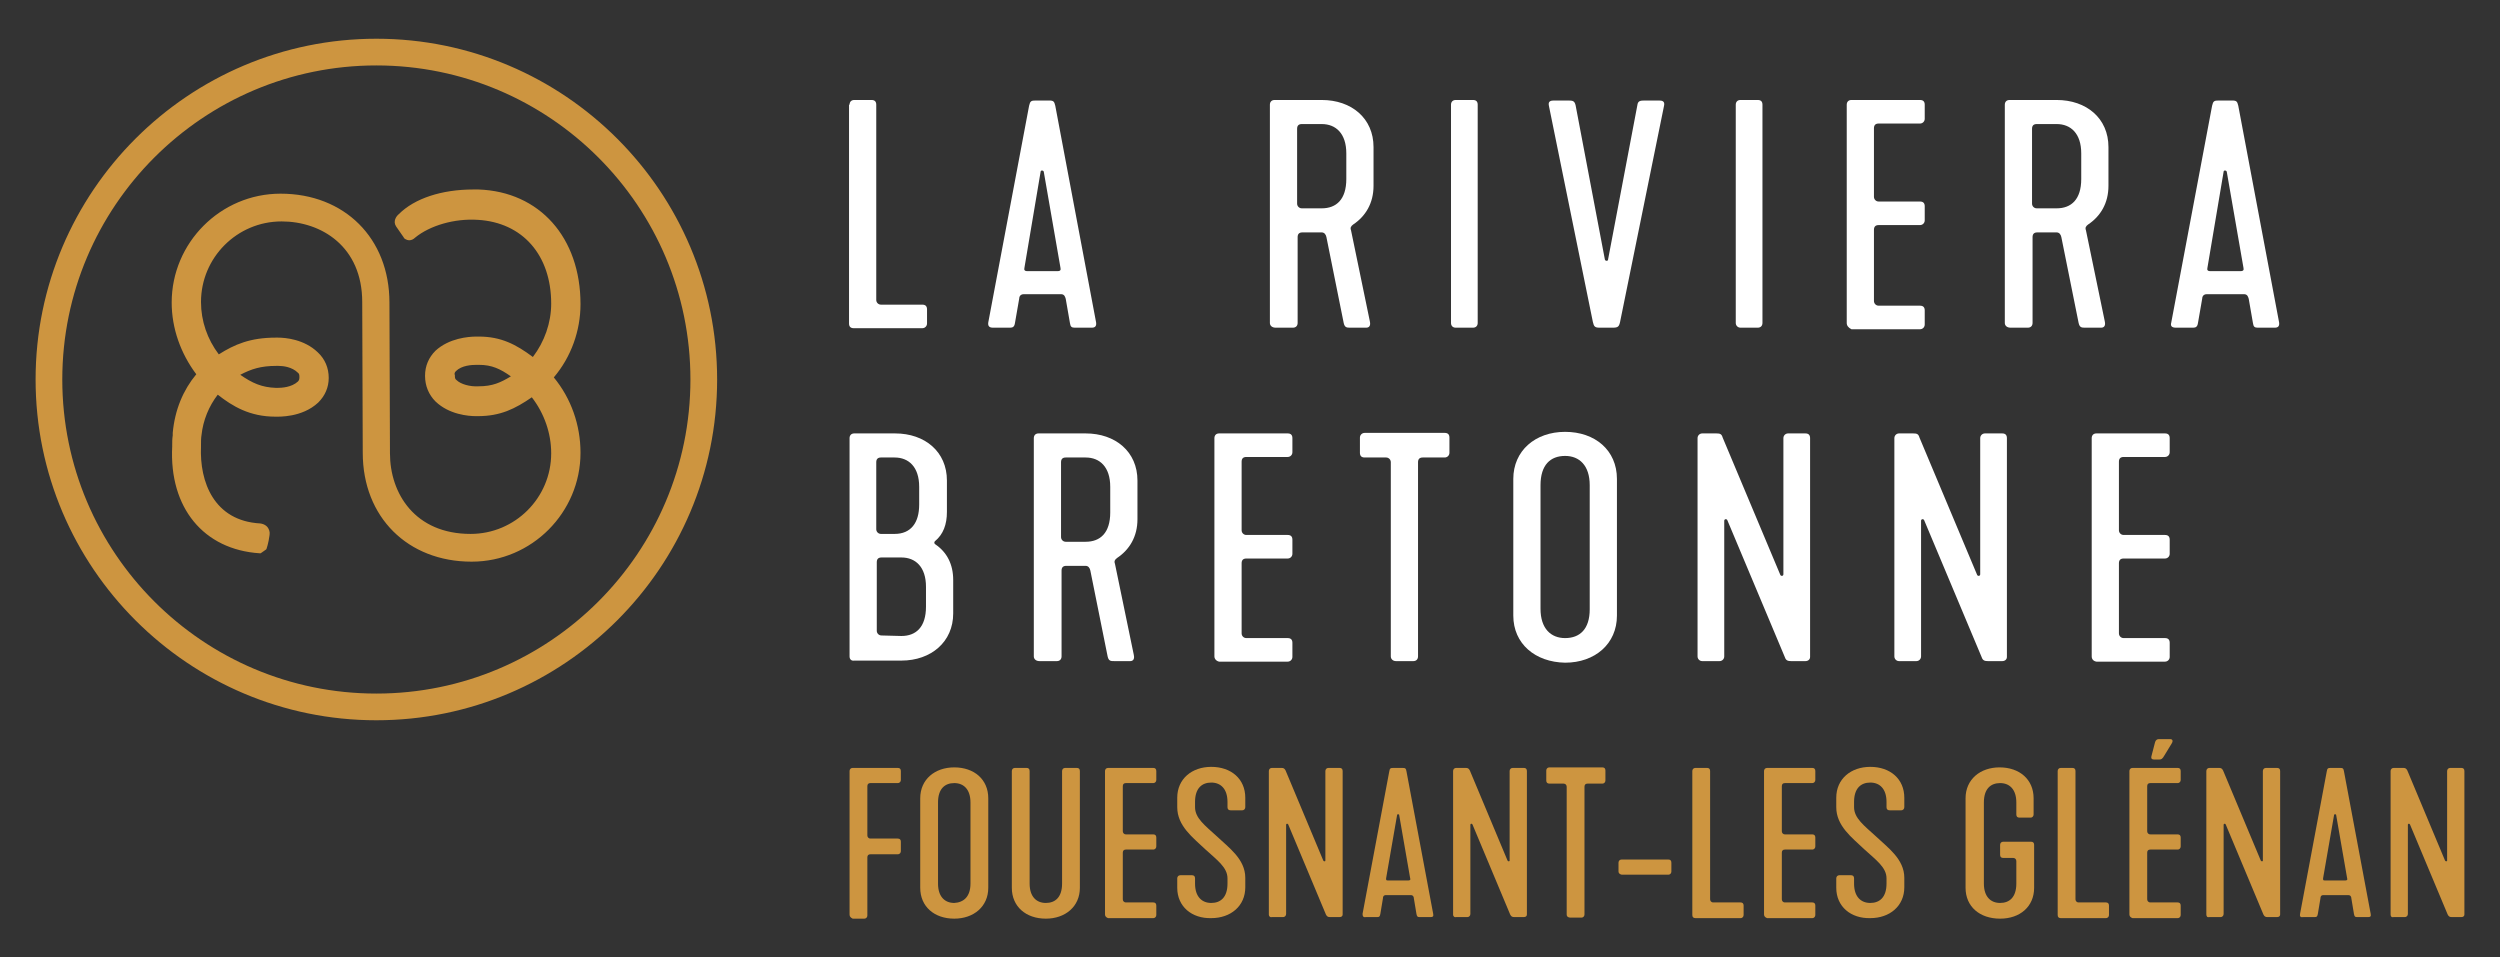<?xml version="1.0" encoding="utf-8"?>
<!-- Generator: Adobe Illustrator 21.0.2, SVG Export Plug-In . SVG Version: 6.00 Build 0)  -->
<svg version="1.1" id="Calque_1" xmlns="http://www.w3.org/2000/svg" xmlns:xlink="http://www.w3.org/1999/xlink" x="0px" y="0px"
	 viewBox="0 0 477.6 182.9" style="enable-background:new 0 0 477.6 182.9;" xml:space="preserve">
<rect x="0" y="0" width="477.6" height="182.9" fill="#333333" stroke="none"/>
<style type="text/css">
	.st0{fill:#FFFFFF;}
	.st1{fill:#CD9540;}
</style>
<g>
	<g>
		<path class="st0" d="M162.3,20c0-0.5,0.3-0.9,0.9-0.9h3.3c0.6,0,0.9,0.3,0.9,0.9v37.3c0,0.5,0.4,0.9,0.9,0.9h7.9
			c0.6,0,0.9,0.3,0.9,0.9v2.7c0,0.5-0.4,0.9-0.9,0.9h-13.1c-0.6,0-0.9-0.3-0.9-0.9V20H162.3z"/>
		<path class="st0" d="M188.8,61.6l7.8-41.4c0.2-0.9,0.4-1,1.3-1h2.5c0.9,0,1,0.2,1.2,1l7.8,41.4c0.1,0.7-0.2,1-0.8,1h-3.3
			c-0.6,0-0.8-0.2-0.9-0.9l-0.8-4.6c-0.1-0.3-0.2-0.9-0.9-0.9h-7.1c-0.7,0-0.9,0.5-0.9,0.9l-0.8,4.6c-0.1,0.7-0.4,0.9-0.9,0.9h-3.3
			C189,62.6,188.7,62.3,188.8,61.6z M202.1,51.8c0.4,0,0.6-0.2,0.5-0.6l-3.2-18.4c-0.1-0.3-0.6-0.3-0.6,0l-3.1,18.4
			c-0.1,0.4,0.1,0.6,0.5,0.6C196.2,51.8,202.1,51.8,202.1,51.8z"/>
		<path class="st0" d="M242.6,61.7V20c0-0.5,0.3-0.9,0.9-0.9h9c5.7,0,9.9,3.5,9.9,9v7.4c0,3.3-1.5,5.8-3.9,7.4
			c-0.4,0.3-0.6,0.6-0.4,1.1l3.6,17.4c0.2,0.9-0.2,1.2-0.7,1.2h-3c-0.7,0-1.1,0-1.3-0.9l-3.3-16.4c-0.1-0.5-0.4-0.9-0.9-0.9h-3.7
			c-0.6,0-0.9,0.3-0.9,0.9v16.4c0,0.5-0.3,0.9-0.9,0.9h-3.3C243,62.6,242.6,62.2,242.6,61.7z M252.5,39.8c2.8,0,4.7-1.7,4.7-5.6
			v-4.9c0-3.8-2-5.6-4.7-5.6h-3.8c-0.6,0-0.9,0.3-0.9,0.9v14.3c0,0.5,0.4,0.9,0.9,0.9C248.7,39.8,252.5,39.8,252.5,39.8z"/>
		<path class="st0" d="M277.2,61.7V20c0-0.5,0.3-0.9,0.9-0.9h3.3c0.6,0,0.9,0.3,0.9,0.9v41.7c0,0.5-0.3,0.9-0.9,0.9h-3.3
			C277.5,62.6,277.2,62.2,277.2,61.7z"/>
		<path class="st0" d="M304.3,61.5l-8.4-41.3c-0.2-0.9,0.4-1,1-1h2.7c0.9,0,1.2,0.1,1.4,0.9l5.6,29.5c0.1,0.3,0.6,0.3,0.6,0
			l5.6-29.5c0.1-0.8,0.5-0.9,1.4-0.9h2.7c0.6,0,1.2,0.1,1,1l-8.4,41.3c-0.2,0.9-0.4,1.1-1.4,1.1h-2.5
			C304.7,62.6,304.5,62.4,304.3,61.5z"/>
		<path class="st0" d="M331.6,61.7V20c0-0.5,0.3-0.9,0.9-0.9h3.3c0.6,0,0.9,0.3,0.9,0.9v41.7c0,0.5-0.3,0.9-0.9,0.9h-3.3
			C332,62.6,331.6,62.2,331.6,61.7z"/>
		<path class="st0" d="M352.8,61.7V20c0-0.5,0.3-0.9,0.9-0.9h13.1c0.6,0,0.9,0.3,0.9,0.9v2.7c0,0.5-0.4,0.9-0.9,0.9h-7.9
			c-0.6,0-0.9,0.3-0.9,0.9v13.1c0,0.5,0.4,0.9,0.9,0.9h7.9c0.6,0,0.9,0.3,0.9,0.9v2.7c0,0.5-0.4,0.9-0.9,0.9h-7.9
			c-0.6,0-0.9,0.3-0.9,0.9v13.6c0,0.5,0.4,0.9,0.9,0.9h7.9c0.6,0,0.9,0.3,0.9,0.9V62c0,0.5-0.4,0.9-0.9,0.9h-13.1
			C353.1,62.6,352.8,62.2,352.8,61.7z"/>
		<path class="st0" d="M383,61.7V20c0-0.5,0.3-0.9,0.9-0.9h9c5.7,0,9.9,3.5,9.9,9v7.4c0,3.3-1.5,5.8-3.9,7.4
			c-0.4,0.3-0.6,0.6-0.4,1.1l3.6,17.4c0.2,0.9-0.2,1.2-0.7,1.2h-3c-0.7,0-1.1,0-1.3-0.9l-3.3-16.4c-0.1-0.5-0.4-0.9-0.9-0.9h-3.7
			c-0.6,0-0.9,0.3-0.9,0.9v16.4c0,0.5-0.3,0.9-0.9,0.9h-3.3C383.4,62.6,383,62.2,383,61.7z M392.9,39.8c2.8,0,4.7-1.7,4.7-5.6v-4.9
			c0-3.8-2-5.6-4.7-5.6h-3.8c-0.6,0-0.9,0.3-0.9,0.9v14.3c0,0.5,0.4,0.9,0.9,0.9C389.1,39.8,392.9,39.8,392.9,39.8z"/>
		<path class="st0" d="M414.8,61.6l7.8-41.4c0.2-0.9,0.4-1,1.3-1h2.5c0.9,0,1,0.2,1.2,1l7.8,41.4c0.1,0.7-0.2,1-0.8,1h-3.3
			c-0.6,0-0.8-0.2-0.9-0.9l-0.8-4.6c-0.1-0.3-0.2-0.9-0.9-0.9h-7.1c-0.7,0-0.9,0.5-0.9,0.9l-0.8,4.6c-0.1,0.7-0.4,0.9-0.9,0.9h-3.3
			C414.9,62.6,414.6,62.3,414.8,61.6z M428.1,51.8c0.4,0,0.6-0.2,0.5-0.6l-3.2-18.4c-0.1-0.3-0.6-0.3-0.6,0l-3.1,18.4
			c-0.1,0.4,0.1,0.6,0.5,0.6C422.2,51.8,428.1,51.8,428.1,51.8z"/>
		<path class="st0" d="M162.3,125.4V83.7c0-0.5,0.3-0.9,0.9-0.9h7.8c5.7,0,9.9,3.5,9.9,9v6c0,2.4-0.7,4.3-2.3,5.6
			c-0.2,0.2-0.1,0.5,0.1,0.6c2.2,1.5,3.4,3.8,3.4,6.8v6.4c0,5.4-4.2,9-9.9,9h-9C162.6,126.3,162.3,125.9,162.3,125.4z M170.9,102
			c3.1,0,4.7-2.1,4.7-5.6V93c0-3.8-2-5.6-4.7-5.6h-2.6c-0.6,0-0.9,0.3-0.9,0.9v12.8c0,0.5,0.4,0.9,0.9,0.9
			C168.3,102,170.9,102,170.9,102z M172.2,121.5c2.8,0,4.7-1.7,4.7-5.6v-3.8c0-3.8-2-5.6-4.7-5.6h-3.8c-0.6,0-0.9,0.3-0.9,0.9v13.1
			c0,0.5,0.4,0.9,0.9,0.9L172.2,121.5L172.2,121.5z"/>
		<path class="st0" d="M197.5,125.4V83.7c0-0.5,0.3-0.9,0.9-0.9h9c5.7,0,9.9,3.5,9.9,9v7.4c0,3.3-1.5,5.8-3.9,7.4
			c-0.4,0.3-0.6,0.6-0.4,1.1l3.6,17.4c0.2,0.9-0.2,1.2-0.7,1.2h-3c-0.7,0-1.1,0-1.3-0.9l-3.3-16.4c-0.1-0.5-0.4-0.9-0.9-0.9h-3.7
			c-0.6,0-0.9,0.3-0.9,0.9v16.4c0,0.5-0.3,0.9-0.9,0.9h-3.3C197.9,126.3,197.5,125.9,197.5,125.4z M207.4,103.5
			c2.8,0,4.7-1.7,4.7-5.6V93c0-3.8-2-5.6-4.7-5.6h-3.8c-0.6,0-0.9,0.3-0.9,0.9v14.3c0,0.5,0.4,0.9,0.9,0.9
			C203.6,103.5,207.4,103.5,207.4,103.5z"/>
		<path class="st0" d="M232,125.4V83.7c0-0.5,0.3-0.9,0.9-0.9H246c0.6,0,0.9,0.3,0.9,0.9v2.7c0,0.5-0.4,0.9-0.9,0.9h-7.9
			c-0.6,0-0.9,0.3-0.9,0.9v13.1c0,0.5,0.4,0.9,0.9,0.9h7.9c0.6,0,0.9,0.3,0.9,0.9v2.7c0,0.5-0.4,0.9-0.9,0.9h-7.9
			c-0.6,0-0.9,0.3-0.9,0.9V121c0,0.5,0.4,0.9,0.9,0.9h7.9c0.6,0,0.9,0.3,0.9,0.9v2.7c0,0.5-0.4,0.9-0.9,0.9h-13.1
			C232.4,126.3,232,125.9,232,125.4z"/>
		<path class="st0" d="M265.7,125.4V88.3c0-0.5-0.4-0.9-0.9-0.9h-4.1c-0.6,0-0.9-0.3-0.9-0.9v-2.9c0-0.5,0.4-0.9,0.9-0.9H276
			c0.6,0,0.9,0.3,0.9,0.9v2.9c0,0.5-0.4,0.9-0.9,0.9h-4.2c-0.6,0-0.9,0.3-0.9,0.9v37.1c0,0.5-0.3,0.9-0.9,0.9h-3.3
			C266.1,126.3,265.7,125.9,265.7,125.4z"/>
		<path class="st0" d="M289.1,117.6V91.5c0-5.4,4.2-9,9.9-9c5.7,0,9.9,3.5,9.9,9v26.1c0,5.4-4.2,9-9.9,9
			C293.3,126.5,289.1,123,289.1,117.6z M303.7,116.4V92.7c0-3.8-2-5.6-4.7-5.6c-2.8,0-4.7,1.7-4.7,5.6v23.6c0,3.8,2,5.6,4.7,5.6
			C301.8,121.9,303.7,120.2,303.7,116.4z"/>
		<path class="st0" d="M324.3,125.4V83.7c0-0.5,0.4-0.9,0.9-0.9h2.7c0.7,0,1,0.1,1.2,0.8l11,26.2c0.1,0.3,0.6,0.3,0.6-0.1v-26
			c0-0.5,0.4-0.9,0.9-0.9h3.3c0.6,0,0.9,0.3,0.9,0.9v41.8c0,0.5-0.4,0.8-0.9,0.8h-2.7c-0.6,0-1-0.1-1.2-0.7l-11-26.2
			c-0.1-0.3-0.6-0.3-0.6,0.1v25.9c0,0.5-0.4,0.9-0.9,0.9h-3.3C324.7,126.3,324.3,125.9,324.3,125.4z"/>
		<path class="st0" d="M361.9,125.4V83.7c0-0.5,0.4-0.9,0.9-0.9h2.7c0.7,0,1,0.1,1.2,0.8l11,26.2c0.1,0.3,0.6,0.3,0.6-0.1v-26
			c0-0.5,0.4-0.9,0.9-0.9h3.3c0.6,0,0.9,0.3,0.9,0.9v41.8c0,0.5-0.4,0.8-0.9,0.8h-2.7c-0.6,0-1-0.1-1.2-0.7l-11-26.2
			c-0.1-0.3-0.6-0.3-0.6,0.1v25.9c0,0.5-0.4,0.9-0.9,0.9h-3.3C362.3,126.3,361.9,125.9,361.9,125.4z"/>
		<path class="st0" d="M399.6,125.4V83.7c0-0.5,0.3-0.9,0.9-0.9h13.1c0.6,0,0.9,0.3,0.9,0.9v2.7c0,0.5-0.4,0.9-0.9,0.9h-7.9
			c-0.6,0-0.9,0.3-0.9,0.9v13.1c0,0.5,0.4,0.9,0.9,0.9h7.9c0.6,0,0.9,0.3,0.9,0.9v2.7c0,0.5-0.4,0.9-0.9,0.9h-7.9
			c-0.6,0-0.9,0.3-0.9,0.9V121c0,0.5,0.4,0.9,0.9,0.9h7.9c0.6,0,0.9,0.3,0.9,0.9v2.7c0,0.5-0.4,0.9-0.9,0.9h-13.1
			C399.9,126.3,399.6,125.9,399.6,125.4z"/>
	</g>
	<g>
		<path class="st1" d="M162.3,174.7v-27.4c0-0.3,0.2-0.6,0.6-0.6h8.6c0.4,0,0.6,0.2,0.6,0.6v1.7c0,0.3-0.2,0.6-0.6,0.6h-5.2
			c-0.4,0-0.6,0.2-0.6,0.6v9.4c0,0.3,0.2,0.6,0.6,0.6h5.2c0.4,0,0.6,0.2,0.6,0.6v1.8c0,0.3-0.2,0.6-0.6,0.6h-5.2
			c-0.4,0-0.6,0.2-0.6,0.6v11.1c0,0.3-0.2,0.6-0.6,0.6h-2.2C162.5,175.3,162.3,175.1,162.3,174.7z"/>
		<path class="st1" d="M175.8,169.6v-17.1c0-3.6,2.8-5.9,6.5-5.9c3.8,0,6.5,2.3,6.5,5.9v17.1c0,3.6-2.8,5.9-6.5,5.9
			C178.5,175.5,175.8,173.2,175.8,169.6z M185.4,168.8v-15.5c0-2.5-1.3-3.7-3.1-3.7s-3.1,1.1-3.1,3.7v15.5c0,2.5,1.3,3.7,3.1,3.7
			C184.1,172.4,185.4,171.3,185.4,168.8z"/>
		<path class="st1" d="M193.3,169.6v-22.3c0-0.3,0.2-0.6,0.6-0.6h2.2c0.4,0,0.6,0.2,0.6,0.6v21.5c0,2.5,1.3,3.7,3.1,3.7
			s3.1-1.1,3.1-3.7v-21.5c0-0.3,0.2-0.6,0.6-0.6h2.2c0.4,0,0.6,0.2,0.6,0.6v22.3c0,3.6-2.8,5.9-6.5,5.9
			C196,175.5,193.3,173.2,193.3,169.6z"/>
		<path class="st1" d="M211.1,174.7v-27.4c0-0.3,0.2-0.6,0.6-0.6h8.6c0.4,0,0.6,0.2,0.6,0.6v1.7c0,0.3-0.2,0.6-0.6,0.6h-5.2
			c-0.4,0-0.6,0.2-0.6,0.6v8.6c0,0.3,0.2,0.6,0.6,0.6h5.2c0.4,0,0.6,0.2,0.6,0.6v1.7c0,0.3-0.2,0.6-0.6,0.6h-5.2
			c-0.4,0-0.6,0.2-0.6,0.6v8.9c0,0.3,0.2,0.6,0.6,0.6h5.2c0.4,0,0.6,0.2,0.6,0.6v1.8c0,0.3-0.2,0.6-0.6,0.6h-8.6
			C211.4,175.3,211.1,175.1,211.1,174.7z"/>
		<path class="st1" d="M224.9,169.6v-1.8c0-0.3,0.2-0.6,0.6-0.6h2.2c0.4,0,0.6,0.2,0.6,0.6v1c0,2.5,1.3,3.7,3.1,3.7s3.1-1.1,3.1-3.7
			v-1c0-2.1-2-3.5-4.3-5.6c-2.3-2.2-5.3-4.4-5.3-8v-1.8c0-3.6,2.8-5.9,6.5-5.9c3.8,0,6.5,2.3,6.5,5.9v1.8c0,0.3-0.2,0.6-0.6,0.6
			h-2.2c-0.4,0-0.6-0.2-0.6-0.6v-1c0-2.5-1.3-3.7-3.1-3.7s-3.1,1.1-3.1,3.7v1c0,2.1,1.9,3.5,4.2,5.6c2.2,2.1,5.4,4.3,5.4,7.9v1.8
			c0,3.6-2.8,5.9-6.5,5.9C227.7,175.5,224.9,173.2,224.9,169.6z"/>
		<path class="st1" d="M242.4,174.7v-27.4c0-0.3,0.2-0.6,0.6-0.6h1.8c0.4,0,0.6,0.1,0.8,0.5l7.2,17.2c0.1,0.2,0.4,0.2,0.4,0v-17.1
			c0-0.3,0.2-0.6,0.6-0.6h2.1c0.4,0,0.6,0.2,0.6,0.6v27.4c0,0.3-0.2,0.5-0.6,0.5h-1.8c-0.4,0-0.6-0.1-0.8-0.5l-7.2-17.2
			c-0.1-0.2-0.4-0.2-0.4,0.1v17c0,0.3-0.2,0.6-0.6,0.6H243C242.7,175.3,242.4,175.1,242.4,174.7z"/>
		<path class="st1" d="M260.3,174.6l5.1-27.2c0.1-0.6,0.2-0.7,0.8-0.7h1.7c0.6,0,0.7,0.1,0.8,0.7l5.1,27.2c0.1,0.5-0.1,0.6-0.5,0.6
			h-2.1c-0.4,0-0.5-0.1-0.6-0.6l-0.5-3c0-0.2-0.1-0.6-0.6-0.6h-4.7c-0.5,0-0.6,0.3-0.6,0.6l-0.5,3c-0.1,0.5-0.2,0.6-0.6,0.6H261
			C260.5,175.3,260.3,175.1,260.3,174.6z M269.1,168.2c0.3,0,0.4-0.2,0.3-0.4l-2.1-12.1c0-0.2-0.4-0.2-0.4,0l-2.1,12.1
			c0,0.3,0,0.4,0.3,0.4H269.1z"/>
		<path class="st1" d="M277.6,174.7v-27.4c0-0.3,0.2-0.6,0.6-0.6h1.8c0.4,0,0.6,0.1,0.8,0.5l7.2,17.2c0.1,0.2,0.4,0.2,0.4,0v-17.1
			c0-0.3,0.2-0.6,0.6-0.6h2.1c0.4,0,0.6,0.2,0.6,0.6v27.4c0,0.3-0.2,0.5-0.6,0.5h-1.8c-0.4,0-0.6-0.1-0.8-0.5l-7.2-17.2
			c-0.1-0.2-0.4-0.2-0.4,0.1v17c0,0.3-0.2,0.6-0.6,0.6h-2.1C277.9,175.3,277.6,175.1,277.6,174.7z"/>
		<path class="st1" d="M299.3,174.7v-24.4c0-0.3-0.2-0.6-0.6-0.6H296c-0.4,0-0.6-0.2-0.6-0.6v-1.9c0-0.3,0.2-0.6,0.6-0.6h10.1
			c0.4,0,0.6,0.2,0.6,0.6v1.9c0,0.3-0.2,0.6-0.6,0.6h-2.8c-0.4,0-0.6,0.2-0.6,0.6v24.4c0,0.3-0.2,0.6-0.6,0.6H300
			C299.6,175.3,299.3,175.1,299.3,174.7z"/>
		<path class="st1" d="M309.2,166.5v-1.7c0-0.3,0.2-0.6,0.6-0.6h8.9c0.4,0,0.6,0.2,0.6,0.6v1.7c0,0.3-0.2,0.6-0.6,0.6h-8.9
			C309.4,167,309.2,166.8,309.2,166.5z"/>
		<path class="st1" d="M323.3,147.3c0-0.3,0.2-0.6,0.6-0.6h2.2c0.4,0,0.6,0.2,0.6,0.6v24.5c0,0.3,0.2,0.6,0.6,0.6h5.2
			c0.4,0,0.6,0.2,0.6,0.6v1.8c0,0.3-0.2,0.6-0.6,0.6h-8.6c-0.4,0-0.6-0.2-0.6-0.6L323.3,147.3L323.3,147.3z"/>
		<path class="st1" d="M337,174.7v-27.4c0-0.3,0.2-0.6,0.6-0.6h8.6c0.4,0,0.6,0.2,0.6,0.6v1.7c0,0.3-0.2,0.6-0.6,0.6H341
			c-0.4,0-0.6,0.2-0.6,0.6v8.6c0,0.3,0.2,0.6,0.6,0.6h5.2c0.4,0,0.6,0.2,0.6,0.6v1.7c0,0.3-0.2,0.6-0.6,0.6H341
			c-0.4,0-0.6,0.2-0.6,0.6v8.9c0,0.3,0.2,0.6,0.6,0.6h5.2c0.4,0,0.6,0.2,0.6,0.6v1.8c0,0.3-0.2,0.6-0.6,0.6h-8.6
			C337.3,175.3,337,175.1,337,174.7z"/>
		<path class="st1" d="M350.8,169.6v-1.8c0-0.3,0.2-0.6,0.6-0.6h2.2c0.4,0,0.6,0.2,0.6,0.6v1c0,2.5,1.3,3.7,3.1,3.7
			c1.8,0,3.1-1.1,3.1-3.7v-1c0-2.1-2-3.5-4.3-5.6c-2.3-2.2-5.3-4.4-5.3-8v-1.8c0-3.6,2.8-5.9,6.5-5.9c3.8,0,6.5,2.3,6.5,5.9v1.8
			c0,0.3-0.2,0.6-0.6,0.6H361c-0.4,0-0.6-0.2-0.6-0.6v-1c0-2.5-1.3-3.7-3.1-3.7c-1.8,0-3.1,1.1-3.1,3.7v1c0,2.1,1.9,3.5,4.2,5.6
			c2.2,2.1,5.4,4.3,5.4,7.9v1.8c0,3.6-2.8,5.9-6.5,5.9C353.6,175.5,350.8,173.2,350.8,169.6z"/>
		<path class="st1" d="M375.5,169.6v-17.1c0-3.6,2.8-5.9,6.5-5.9c3.8,0,6.5,2.3,6.5,5.9v3.1c0,0.3-0.2,0.6-0.6,0.6h-2.1
			c-0.4,0-0.6-0.2-0.6-0.6v-2.3c0-2.5-1.3-3.7-3.1-3.7c-1.8,0-3.1,1.1-3.1,3.7v15.5c0,2.5,1.3,3.7,3.1,3.7c1.8,0,3.1-1.1,3.1-3.7
			v-4.3c0-0.3-0.2-0.6-0.6-0.6h-1.9c-0.4,0-0.6-0.2-0.6-0.6v-1.9c0-0.3,0.2-0.6,0.6-0.6h5.3c0.4,0,0.6,0.2,0.6,0.6v8.2
			c0,3.6-2.7,5.9-6.5,5.9C378.2,175.5,375.5,173.2,375.5,169.6z"/>
		<path class="st1" d="M393.1,147.3c0-0.3,0.2-0.6,0.6-0.6h2.2c0.4,0,0.6,0.2,0.6,0.6v24.5c0,0.3,0.2,0.6,0.6,0.6h5.2
			c0.4,0,0.6,0.2,0.6,0.6v1.8c0,0.3-0.2,0.6-0.6,0.6h-8.6c-0.4,0-0.6-0.2-0.6-0.6L393.1,147.3L393.1,147.3z"/>
		<path class="st1" d="M406.8,174.7v-27.4c0-0.3,0.2-0.6,0.6-0.6h8.6c0.4,0,0.6,0.2,0.6,0.6v1.7c0,0.3-0.2,0.6-0.6,0.6h-5.2
			c-0.4,0-0.6,0.2-0.6,0.6v8.6c0,0.3,0.2,0.6,0.6,0.6h5.2c0.4,0,0.6,0.2,0.6,0.6v1.7c0,0.3-0.2,0.6-0.6,0.6h-5.2
			c-0.4,0-0.6,0.2-0.6,0.6v8.9c0,0.3,0.2,0.6,0.6,0.6h5.2c0.4,0,0.6,0.2,0.6,0.6v1.8c0,0.3-0.2,0.6-0.6,0.6h-8.6
			C407.1,175.3,406.8,175.1,406.8,174.7z M411,144.5l0.7-2.7c0.1-0.4,0.4-0.6,0.7-0.6h2.2c0.4,0,0.6,0.3,0.3,0.8l-1.4,2.3
			c-0.4,0.7-0.6,0.8-1,0.8h-1C411.1,145.1,410.9,144.9,411,144.5z"/>
		<path class="st1" d="M421.5,174.7v-27.4c0-0.3,0.2-0.6,0.6-0.6h1.8c0.4,0,0.6,0.1,0.8,0.5l7.2,17.2c0.1,0.2,0.4,0.2,0.4,0v-17.1
			c0-0.3,0.2-0.6,0.6-0.6h2.1c0.4,0,0.6,0.2,0.6,0.6v27.4c0,0.3-0.2,0.5-0.6,0.5h-1.8c-0.4,0-0.6-0.1-0.8-0.5l-7.2-17.2
			c-0.1-0.2-0.4-0.2-0.4,0.1v17c0,0.3-0.2,0.6-0.6,0.6h-2.1C421.7,175.3,421.5,175.1,421.5,174.7z"/>
		<path class="st1" d="M439.4,174.6l5.1-27.2c0.1-0.6,0.2-0.7,0.8-0.7h1.7c0.6,0,0.7,0.1,0.8,0.7l5.1,27.2c0.1,0.5-0.1,0.6-0.5,0.6
			h-2.1c-0.4,0-0.5-0.1-0.6-0.6l-0.5-3c0-0.2-0.1-0.6-0.6-0.6h-4.7c-0.5,0-0.6,0.3-0.6,0.6l-0.5,3c-0.1,0.5-0.2,0.6-0.6,0.6h-2.1
			C439.5,175.3,439.3,175.1,439.4,174.6z M448.1,168.2c0.3,0,0.4-0.2,0.3-0.4l-2.1-12.1c0-0.2-0.4-0.2-0.4,0l-2.1,12.1
			c0,0.3,0,0.4,0.3,0.4H448.1z"/>
		<path class="st1" d="M456.7,174.7v-27.4c0-0.3,0.2-0.6,0.6-0.6h1.8c0.4,0,0.6,0.1,0.8,0.5l7.2,17.2c0.1,0.2,0.4,0.2,0.4,0v-17.1
			c0-0.3,0.2-0.6,0.6-0.6h2.1c0.4,0,0.6,0.2,0.6,0.6v27.4c0,0.3-0.2,0.5-0.6,0.5h-1.8c-0.4,0-0.6-0.1-0.8-0.5l-7.2-17.2
			c-0.1-0.2-0.4-0.2-0.4,0.1v17c0,0.3-0.2,0.6-0.6,0.6h-2.1C456.9,175.3,456.7,175.1,456.7,174.7z"/>
	</g>
	<g>
		<path class="st1" d="M71.9,7.4C36,7.4,6.8,36.6,6.8,72.5s29.2,65.1,65.1,65.1S137,108.4,137,72.5S107.8,7.4,71.9,7.4z M71.9,132.5
			c-33.1,0-60-26.9-60-60s26.9-60,60-60s60,26.9,60,60S105,132.5,71.9,132.5z"/>
		<path class="st1" d="M91.4,36.2c-0.3,0-0.7,0-1,0c-6,0-11.2,1.7-14.2,4.7c-0.5,0.4-1.2,1.4-0.5,2.4c0.8,1.2,1.5,2.1,1.5,2.2
			c0,0,0.4,0.4,1,0.4c0.4,0,0.8-0.2,1.1-0.5c2.8-2.3,7.5-3.7,12-3.4c8.5,0.5,14,6.7,14,16c0,3.7-1.3,7.3-3.5,10.2
			c-3.2-2.4-6.1-3.9-10.3-3.9c-0.1,0-0.2,0-0.5,0c-1.5,0-5.2,0.3-7.8,2.7c-1.3,1.3-2,2.9-2,4.8s0.7,3.6,2,4.9
			c2.6,2.5,6.3,2.8,7.7,2.8c0.2,0,0.4,0,0.4,0c4.3,0,7.1-1.4,10.3-3.6c2.4,3.1,3.7,6.9,3.7,10.7c0,8.5-6.9,15.4-15.4,15.4
			c-10.6,0-15.4-7.7-15.4-15.4l-0.1-28.8c0-12.3-8.6-20.8-20.8-20.8c-11.5,0-20.8,9.4-20.8,20.8c0,4.9,1.7,9.7,4.7,13.7
			c-2.5,3-4.1,6.8-4.5,11.2l0,0.5c-0.1,0.6-0.1,1.2-0.1,1.8v0.3c-0.6,11.7,6,19.7,16.7,20.4h0.2l1-0.7l0.1-0.1c0,0,0.4-1.1,0.6-2.7
			c0.1-0.6-0.1-1.1-0.4-1.5c-0.5-0.6-1.3-0.7-1.4-0.7c-8.8-0.5-11.6-7.9-11.3-14.7v-0.4c0-0.6,0-1.2,0.1-1.8
			c0.3-2.8,1.4-5.5,3.1-7.7c2.8,2.2,6.1,4.2,11,4.2l0,0c0.6,0,5.1,0.2,8.2-2.7c1.3-1.3,2-2.9,2-4.7c0-1.9-0.7-3.6-2.1-4.9
			c-2.6-2.5-6.2-2.8-7.6-2.8h-0.4c-4.9,0-7.9,1.3-10.9,3.2c-2.2-2.9-3.4-6.4-3.4-10c0-8.5,6.9-15.4,15.4-15.4
			c7.6,0,15.4,4.8,15.4,15.4l0.1,28.8c0,12.3,8.6,20.8,20.8,20.8c11.5,0,20.8-9.4,20.8-20.8c0-5.3-1.8-10.4-5.1-14.4
			c3.3-3.9,5.1-8.9,5.1-14C110.9,45.4,103.1,36.6,91.4,36.2z M87.1,70.9c1.1-1.1,3-1.2,4-1.2h0.4c2.5,0,4.1,0.8,6.1,2.2
			c-2,1.2-3.5,1.9-6.2,1.9c-1.6,0.1-3.4-0.4-4.2-1.2c-0.3-0.2-0.3-0.5-0.3-0.9C86.8,71.4,86.8,71.2,87.1,70.9z M45.9,71.6
			c2.1-1.1,3.9-1.7,6.9-1.7c0.1,0,0.3,0,0.4,0c0.9,0,2.6,0.2,3.7,1.3c0.3,0.2,0.3,0.5,0.3,0.9s-0.1,0.6-0.3,0.8
			c-1.2,1.1-3.1,1.2-3.9,1.2h-0.3C50,74,48.2,73.2,45.9,71.6z"/>
	</g>
</g>
</svg>
